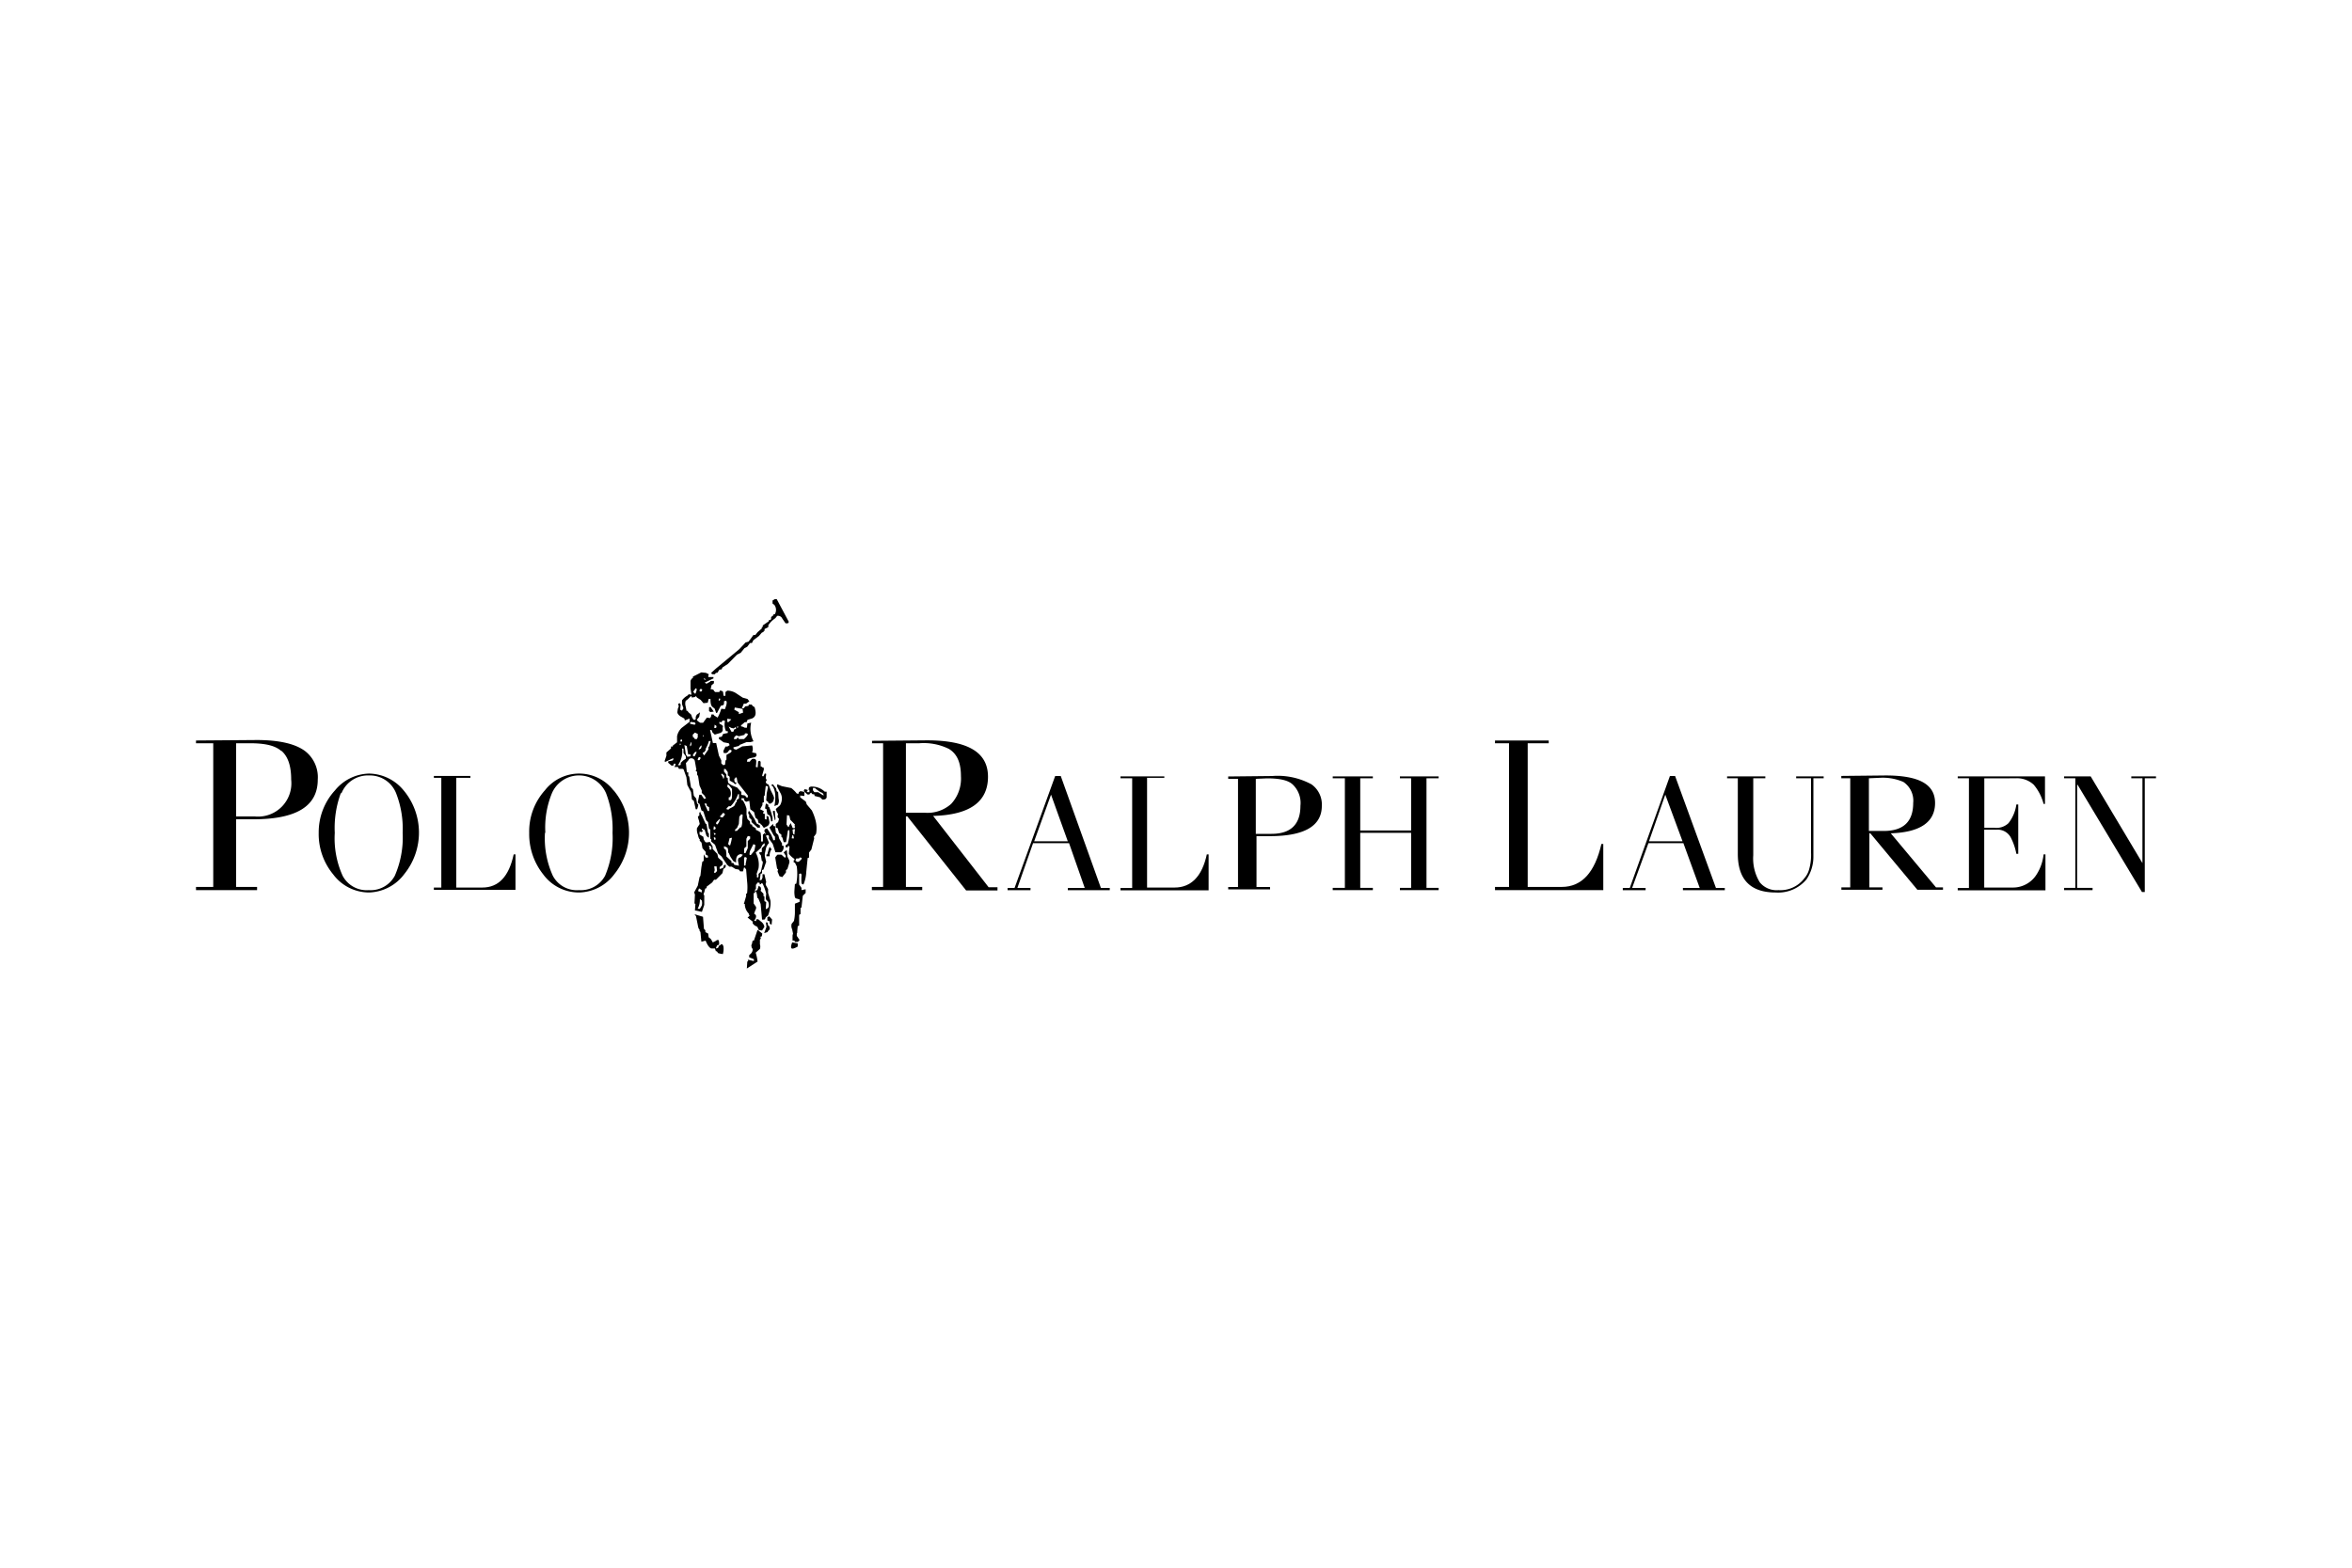 <?xml version="1.0" encoding="UTF-8"?>
<svg xmlns="http://www.w3.org/2000/svg" id="Layer_1" data-name="Layer 1" viewBox="0 0 300 200">
  <defs>
    <style>.cls-1{fill-rule:evenodd;}</style>
  </defs>
  <path class="cls-1" d="M229.13,99.29H231v9.52a6.63,6.63,0,0,1-.24,2.08,2.87,2.87,0,0,1-.59,1.13,3.83,3.83,0,0,1-3.33,1.54,2.76,2.76,0,0,1-2.38-1,5.83,5.83,0,0,1-.83-3.45V99.29h1.54v-.24h-4.88v.24h1.37v9.63c0,3.28,1.61,4.94,4.82,4.94a4.7,4.7,0,0,0,3.93-1.66,5.15,5.15,0,0,0,.89-3V99.29h1.31v-.24h-3.51v.24Z"></path>
  <path class="cls-1" d="M213.66,99H213l-5.12,14.28h-.89v.29h2.91v-.29h-1.72l2.08-5.71h4.46l2.08,5.71h-2.14v.29H220v-.29h-1.13L213.66,99Zm-1.25,2.38,2.2,5.95h-4.28l2.08-5.95Z"></path>
  <path class="cls-1" d="M204.5,107.67h-.24c-.83,3.63-2.5,5.48-5.06,5.48h-4.34V94.82h2.68v-.35h-6.85v.35h1.79v18.33h-1.79v.41H204.5v-5.89Z"></path>
  <path class="cls-1" d="M257.09,99.29a3.13,3.13,0,0,1,2.32.83,6.17,6.17,0,0,1,1.25,2.44h.18V99.05H249.71v.24h1.43v14h-1.43v.29H260.9V109h-.24a5.87,5.87,0,0,1-.89,2.56,3.55,3.55,0,0,1-3,1.67h-3.68v-7.38h1.54a1.9,1.9,0,0,1,1.85,1,7.71,7.71,0,0,1,.71,2.08h.24v-6.3h-.24a5,5,0,0,1-1,2.38,2.24,2.24,0,0,1-1.85.59h-1.24v-6.3Z"></path>
  <path class="cls-1" d="M234.84,99.29H236v13.92h-1.13v.3h5.24v-.3h-1.67v-6.9h.12l6,7.2h3.27v-.3h-.89l-5.77-6.9c3.75-.12,5.65-1.43,5.65-3.87s-2.14-3.51-6.31-3.51l-5.65.06v.3Zm4.94-.06a6.52,6.52,0,0,1,3,.53,2.87,2.87,0,0,1,1.25,2.68q0,3.57-3.75,3.57h-1.9V99.29l1.37-.06Z"></path>
  <polygon class="cls-1" points="273.57 99.29 275 99.29 275 99.05 271.85 99.05 271.85 99.29 273.27 99.29 273.27 110.11 266.67 99.05 263.28 99.05 263.28 99.29 264.71 99.29 264.71 113.27 263.28 113.27 263.28 113.56 266.91 113.56 266.91 113.27 264.94 113.27 264.94 100.12 265 100.12 273.21 113.8 273.57 113.8 273.57 99.29 273.57 99.29"></polygon>
  <path class="cls-1" d="M40.53,99.46a4.22,4.22,0,0,0-1.67-3.68c-1.25-.9-3.27-1.37-6.13-1.37L25,94.47v.35h2.2v18.33H25v.41h7.79v-.41H30.12v-8.63h2.2c5.47,0,8.21-1.66,8.21-5.06Zm-4.64-3.68c.83.71,1.25,1.9,1.25,3.68a4.25,4.25,0,0,1-4.64,4.7H30.12V94.82h1.72c2,0,3.27.3,4.05,1Z"></path>
  <path class="cls-1" d="M47.07,98.69a5.78,5.78,0,0,0-4.34,2.14,7.91,7.91,0,0,0-2.08,5.42,8.06,8.06,0,0,0,1.84,5.29,5.72,5.72,0,0,0,4.58,2.32,5.82,5.82,0,0,0,4.52-2.38,8.4,8.4,0,0,0-.11-10.65,5.81,5.81,0,0,0-4.41-2.14Zm-3.51,2.5a3.63,3.63,0,0,1,3.51-2.26,3.59,3.59,0,0,1,3.45,2.26,12.48,12.48,0,0,1,.84,5.06,12.23,12.23,0,0,1-1,5.47,3.5,3.5,0,0,1-3.33,1.84,3.46,3.46,0,0,1-3.33-1.84,11.59,11.59,0,0,1-1-5.47,12.82,12.82,0,0,1,.77-5.06Z"></path>
  <path class="cls-1" d="M78.25,100.83a5.54,5.54,0,0,0-8.75,0,7.85,7.85,0,0,0-2,5.42,8.25,8.25,0,0,0,1.78,5.29,5.64,5.64,0,0,0,4.59,2.32,5.76,5.76,0,0,0,4.52-2.38,8.41,8.41,0,0,0-.12-10.65Zm-8.69,5.42a11.53,11.53,0,0,1,.84-5.06,3.76,3.76,0,0,1,6.9,0,12.67,12.67,0,0,1,.83,5.06,12.4,12.4,0,0,1-.95,5.47,3.51,3.51,0,0,1-3.33,1.84,3.46,3.46,0,0,1-3.34-1.84,11.59,11.59,0,0,1-1-5.47Z"></path>
  <path class="cls-1" d="M65.75,109h-.23c-.6,2.8-1.91,4.23-4,4.23H58.2v-14H60v-.24H55.34v.24h.95v14h-.95v.29H65.75V109Z"></path>
  <path class="cls-1" d="M95.5,81.85l-.41.12-.78.84-3,2.49-.6.54.12.18h.36l.12-.18h.18l.29-.42H92l.18-.29.65-.42L94,83.52l.48-.24.48-.59.35-.18.36-.48h.24l.18-.35.71-.54.36-.42.12-.06a.19.19,0,0,0,.12-.06v-.11h.12v-.24L98,80v-.24a3.15,3.15,0,0,1,.89-.89l.24-.3a.6.6,0,0,1,.66.36l.41.59h.3l.12-.18-1.55-2.91h-.24l-.29.18V77l.23.17a1.07,1.07,0,0,1,.06,1.19h-.17v.12l-.3.24v.18l-.06.18h-.12l-.12.06v.12l-.77.53V80h-.12v.18l-.54.47-.29.36H96.1l-.3.42c-.12.18-.24.29-.3.41Z"></path>
  <path class="cls-1" d="M87.65,88.76a2.1,2.1,0,0,0-.66.59v.48l.18.53-.18.3-.23-.12.06-.65-.12-.18q-.27.09-.18.18l.06.23-.12.3-.06.42c0,.18.12.35.36.53l.53.3.06.24.6-.24v.42l-1,.77a2,2,0,0,0-.59,1.07v.77l-.54.42v.12h-.23v.24L85,96v.42l-.24.71.12.06,1-.47v.12a.17.17,0,0,1-.11.18l-.54.11v.18l.42.36h.23l.06-.24h.24l-.06.24-.12.18h.48l.12.24h.47l.12.06.36,1,.12,1,.47.89.12.95.24.18.24,1.07h.18c.12-.35.18-.59.12-.65l-.12-.06-.12-.66-.3-.35-.12-.84-.24-.23-.23-1.37-.12-.12v-.42h-.18l-.12-1.19.36-.41v-.06a.46.46,0,0,1,.77.18l.18,1a.08.08,0,0,1,0,.12l-.06.17.18.12v.36l.12.18.18,1.19.29.65v.3l.36.36.18.35-.24.06-.36-.53H89.2L89,102.38l.06.06.06.06.11.06.24.83.24.12.36,1.13.24.24.12.83.17.12V107l.12.06v.3l.48.41.41,1.13.42.36.72,1.07.29.24h.3l.48.3.41.06.18.24h.36l.12-.48H95l.17.24.12,1.49a6.48,6.48,0,0,1,0,1.54l-.12.06v.3l-.29,1H95a1.73,1.73,0,0,0,.53,1.25c-.06.06,0,.12.06.18s-.06.18-.24.3l.66.53v.24l.24.24.35.18.18.41.42.06.3-.47a1.05,1.05,0,0,0-.42-.66l-.36-.3h-.24l-.06.24-.23-.06c.29-.35.29-.65.17-.77l-.17-.12.12-.36c.11-.23.17-.35.11-.53l-.29-.42v-1.31l.18-.06v-.41l.11-.06v-.54l.24-.3.24.06v.18a.22.22,0,0,0,.18-.06l.06-.12.06.06h.06a6.39,6.39,0,0,1,.47,1.31l-.06.6.06.18.24.23a1,1,0,0,1,.06.72l-.18.18-.18.06.06-.9-.23-.12v-.59l-.12-.06v-.3l-.36-.36.06-.23-.06-.24-.24-.18-.18.54-.24.11v.06c.12.06.12.18.18.36l.06.48.12.06.3.71.18,2h.3l.11-.12.06-.17.3-.24a4.59,4.59,0,0,0,.24-.89,2.9,2.9,0,0,0,.06-1l-.3-1v-.47l-.3-.54v-.18l.06-.18-.23-1h-.24v.42l-.12.3-.24.06.12-.84.18-.06V111l.18-.06.35-1-.18-.72v-.06l0-.24.17-.77a1.58,1.58,0,0,1,.36-.59v-.06l-.3-.72-.06-.06v-.12c.18-.06.3-.06.36.06V107l.48.66.35,1.07h.72l.06-.06a.73.73,0,0,0,.23-.78h-.17v-.29l-.36-.6-.06-.24-.06-.23-.3-.3-.12-.84h-.17l-.06-.11v-.18l-.48.47.54,1,.17.18v.42c-.23.06-.29,0-.23-.06l-.24-.59-.54-.84-.29.12-.06.24.23.42-.23-.18-.06.12-.12.06v.89h-.24a4.23,4.23,0,0,0-.06-1.13l-.24-.18-.36-.18v-.18l-.47-.3v-.17l-.24-.06-.06-.36-.3-.3-.12-.59v-.72a3.71,3.71,0,0,0-.47-1.07l-.18-.06v-.12a.08.08,0,0,0,0-.12l.36.06v.24l.24.18.41-.12.12,1.07.48.36.18.71.29.24.12.48h.18l.12.18h.06l.3.41.47-.24a.56.56,0,0,0,.24-.53l-.12-.66-.24-.11v.47l-.23-.06v-.59c0-.06-.06-.12-.24-.12l.12-.3-.48-.24.3-.53v-.3l.18-.06v-.77l.12-.12,0-.12v-.06l.12-1h.18l.12.12-.18.83v.06l-.06.83.3.24-.06.06.12.06.06.06a.52.52,0,0,0,.36-.18l.12-.12.11-.42-.06-.23-.11-.24-.3-.6-.12-.35-.12-.3-.24-.12-.12-.18.06-.18.06-.06-.06-.18-.06-.11.06-.54-.18-.06-.17.36c-.12,0-.18,0-.12-.06h-.06l.24-.83-.06-.24h-.18c0-.06-.06-.12-.18-.12v-.6H97l-.06-.12-.24.06-.06.78-.24-.06a5.08,5.08,0,0,0,.06-.78c-.06-.23-.23-.29-.53-.23l-.18.18-.12.17h-.36l.06-.29a1.43,1.43,0,0,1,.42-.18l.6-.12.11-.18c.06.06.06-.06,0-.24s-.11-.06-.23-.12l-.3-.06a1.15,1.15,0,0,0,0-.89l-1.25.12-.77.42-.24-.06-.12-.12v-.12l.71-.18.06-.12.89-.36h.48l.42-.11a3.44,3.44,0,0,1-.3-2.38l-.48.11-.06.54H95l-.24-.12-.24-.06v-.12l.48-.41h.23l.12-.3.6-.18c.47-.24.53-.65.3-1.43L96,90.06l-.12-.17h-.36l-.06.17-.41.06-.18.24h-.24l.24-.59h.29l.42-.3-.24-.3L94.73,89l-.89-.59a2.1,2.1,0,0,0-1.07-.3l-.24.18v.48h-.24l-.06-.48c-.06-.12-.18-.18-.42-.18l-.06.18h-.53l-.12-.12L91,88l-.18-.06h-.18l.12-.53.3-.24v-.3H91c-.36,0-.48,0-.36.06l-.53.3L90,87.15l-.12-.06L91,86.55v-.17h-.65V86.2l.06-.18-.36-.18-.6-.06-1.07.54v.17l-.18.12-.12.24v1l.12.78-.35-.06-.24.24Zm.12.41.35-.36c.06,0,.12.06.12.18l.36-.06.18-.12.12.18.47.3.36.42.54-.06.12-.48h.23c0,.54.06.83.24,1l.3.24.18.54h.12l.47-.9.36-.11.06-.18v-.3l.24-.06c.12.06.12.24.06.54l-.18.53L92,90.42a5.36,5.36,0,0,1-.47,1.13l-.48-.3c.06-.06,0-.11-.3-.11l-.06.29-.12.18-.41-.06-.48.66h-.36L89,92l-.12-.18.3-.36.11-.59-.23.18-.18.12c-.12.23-.18.35-.12.41l-.06.24h-.24l-.18-.3-.12-.35-.41-.36v-.12h-.18l-.12-.6a1.18,1.18,0,0,1,0-.65l.12-.12.18-.12ZM90,86.67q0,.09-.18,0l-.06-.12a.31.31,0,0,1,.24.12Zm1.78,2.74-.06-.06h-.06l.06-.24c.18,0,.18.06.06.3Zm-2.5-1.19c-.06-.06-.06-.12,0-.3.3-.06.36.06.18.3ZM88.6,88l.12-.18c.12,0,.18.06.12.3l-.12.36H88.6l-.18-.24L88.6,88Zm5.06,2.56.06-.3,1,.18.06.48-.54.18v-.24l-.53-.3Zm-.89,1.13.35.06c.18,0,.18.06.06.12l-.24.24h-.17v-.42Zm3.33,16,.24.11v.12l-.12.6-.42.53c-.24.12-.24-.06-.12-.53l.42-.83Zm1.48.17-.11.06-.3.3v.48l-.36.06.12.23.12.12.12.72.12.06v.23l-.24,1.08-.3.29v.36l-.06.06-.06.06-.12-.12.06-.12-.06-.24.24-.71a3.11,3.11,0,0,0-.36-2l.66-.6.18-.36.24-.23h.06v.06c0-.06,0,0,0,.23ZM94,92.68l.24.06-.24.12v-.18Zm.06,1.19.18.06.72-.18.06-.18c.53-.06.47.18-.12.72h-.66l-.06-.18-.18.06-.05.12H93.6l.06-.24.24-.24.17.06Zm-.77-1,.3.06.24-.18.06.24-.24.06-.06.18-.06.12H93.3l-.36-.66.36.18Zm-1.13.06.06-.3L92,92.44l-.24-.12v-.23l.24.06.18-.24.3.06a2,2,0,0,0,.12,1.31h.23v.23l-.59.12-.18.36-.36.06v.24l.12.06.48.35.65.12.12.24-.29.18h-.24l-.24.48c-.06.17,0,.35.06.35h.3l.17-.12.12-.17.12-.12c.18,0,.24.06.24.12s0,.11-.12.23l-.53.3v.6l-.12.12-.06.53-.24.06L92,97.38V97l-.3-.6-.35-1.61h-.42l-.36-1.66h.18l.06.12.06.18.3.29.59-.18a.52.52,0,0,0,.42-.35v-.3Zm-1-.48.24.18-.06.24h-.24l.06-.42Zm-2.56-.29c.18.17.12.29-.06.29l-.53-.12.05-.23.54.06ZM89,93.63v.42l-.12.24h-.24l-.18-.24c-.06.06-.12,0-.06-.06l-.06-.24.3-.29.36.17Zm.77.24c0,.06,0,.12-.06.12l-.06-.24.12.12Zm-.36,1.25c.06-.06.06,0,.06.06s.06-.06,0,.12-.06.24-.18.24c-.23.18-.23,0,.12-.42Zm-1,1.13.24-.3c.3-.11.24,0-.06.54-.18,0-.24-.06-.18-.24ZM90,95.78v-.24a4,4,0,0,0,.42-1h.23l-.17.65-.12.12v.3l-.54.77c-.24-.3-.24-.42-.06-.36l.24-.29Zm-.66,1-.11.18C89,97,89,97,89,96.85l.12-.24c.17-.06.23,0,.23.12ZM92,98.81v-.06l.06-.06.3.24v.36c-.18,0-.24,0-.12-.06L92,98.81Zm.54-.71.29.41v.42l.12.06.12.12v.47l.54.3c-.06,0,0,.06.24.18.12-.24.06-.3-.12-.24l-.06-.24v-.23l.18-.12c-.12-.12-.06-.12.12,0l.11.59,1.31,1.67v.24l-.18,0-.17-.23-.24-.06c-.12,0-.18,0-.24-.06V101h-.06l-.48-.53-.59-.24a2.09,2.09,0,0,1-.54-.36l-.06-.3,0-.29-.18-.12v-.36l-.3-.36V98.1Zm.24,2.32v-.3h.17l.42.53v.78c0,.41-.06.59-.18.65h-.24v-.35l.18-.06a1.09,1.09,0,0,0-.06-1l-.29-.29Zm-4.7-5.24c-.06.06-.06,0-.06-.18l.11-.3h.06v.24a.34.34,0,0,1-.11.24Zm-.6-.06.12.06.18,1.07h.3v.24l-.42.06-.06-.12-.12-.18-.18-1.19c.06,0,.12.06.18.06Zm-.77-.06v-.18c.06,0,.12,0,.12.06a.13.13,0,0,1-.12.12Zm.29-.65v.18h-.23l.06-.24c.11,0,.17,0,.17.06Zm.18,1.43v.23l.3.42v.3l-.36.24-.29.29v.12a.22.22,0,0,1-.06.18h-.3A3,3,0,0,0,87,95.48l.18.06v.3Zm7.08,6-.29.24v.24l-.12.06-.12.3c-.06.18-.3.29-.66.47l-.12.12h-.23l-.06-.12.17-.18.12-.11h.24a4,4,0,0,0,.95-1.55h.12v.53ZM92.41,104l-.24.29c-.36-.06-.42-.12-.24-.23l.3-.36c.18.06.3.18.18.3Zm1.9.17.24-.29.18.06-.06.83a2,2,0,0,1-.12.77h-.12L94,106h-.29l.12-.24.17-.12.24-.53.06-.9Zm-4.16-1.54v.18l.3.17v.48h-.18l-.12-.3-.3-.65h.24l.06.12Zm1.66,2-.12.3-.17.24c-.18,0-.24-.12-.12-.3l.35-.36c.12-.06.12,0,.06.12Zm-.53,1.79c-.06.06-.12.11-.18.06l-.06-.24c.12.06.24.06.24.18Zm0,.59c0,.12-.06.12-.18.12l-.06-.3h.18l.06.18Zm-.06-1.19H91l.06-.42c.24.12.3.3.12.42Zm4.46,1V107l-.3.3v.89l-.29.65h-.18c0-.41,0-.65.06-.65l.12-.12.11-.06v-1l.18-.36.3.06Zm-2.32.06a6.42,6.42,0,0,1-.24,1c-.24-.17-.3-.23-.24-.23l.18-.72Zm-.77,1.55-.24-.18v-.3l.3.12.17.12.06.3v.3h.06l.24.53.36.54.36.18c-.06-.66.11-1,.59-1.08l.18.06c.12.06.12.06.06.06l-.12.12-.06.12-.3.12a.51.51,0,0,0-.12.36l.12.65-.29-.06-.3-.06-.12-.24H93.3v-.23l-.65-.6v-.36l-.06-.47Zm2.44.89.23.12-.17.89c.11.06,0,.06-.18.12v-1c.06-.06.12-.12.12-.18Z"></path>
  <polygon class="cls-1" points="90.62 90.18 90.44 90.24 90.44 90.72 90.62 90.84 91.04 90.78 90.62 90.18 90.62 90.18"></polygon>
  <path class="cls-1" d="M105.44,101h-.24a2.38,2.38,0,0,0-1.61-.65.56.56,0,0,0-.41.12v.12l-.06.17h.12v.3H103c-.12-.12-.12-.18,0-.12v-.18l-.3-.06c-.06-.05-.12,0-.18.24l.48.42h.24l.06-.12.17-.12.12.18.3.06v.18l.71.18.3.29c.3,0,.48-.06.54-.29V101Zm-1.49-.47.12.12.48.35.23.12h.06l.12.12H105l.06.24H105l-.06-.06-.12-.06-.47-.3h-.48l-.18-.24v-.29Z"></path>
  <path class="cls-1" d="M98.54,100.06l-.18.12.24.18a2.77,2.77,0,0,1,.29,1.19v.29a5.28,5.28,0,0,1-.12,1l.3-.12c.06,0,.18-.06.18-.12a1,1,0,0,0,.06-.72l-.06-.83-.18-.12L99,100.6l-.41-.54Z"></path>
  <path class="cls-1" d="M99.13,100.06v.3l.36.71a1.45,1.45,0,0,1,.24.77,1.69,1.69,0,0,1-.24.9l-.54.47.12.36.18.3-.06.18v.23l.18.18-.12.42-.3.24v.47l.24.06.18.6.3.24v.29l.12.06.17.6h.3l.24-1.49.18-.06a4.11,4.11,0,0,1-.12,1.43l-.06.3-.3.23v.24h.3v-.18c.18,0,.24.12.18.3l-.06.71a2.71,2.71,0,0,0,.71.66v.18c-.06-.06-.12-.06-.06.06l-.06.06.06.17h.12l.24.48a6.93,6.93,0,0,1-.06,2.2l-.18.06-.06.83a3.19,3.19,0,0,0,.06.84.27.27,0,0,0,.24.18l.36.11v.3l-.6.24v1.13a5.27,5.27,0,0,1-.12,1.07l-.29.36a1,1,0,0,0,.06.71l.11.54-.06.24,0,.11,0,.54h.24l.06.18h.36l.24-.24-.36-.53v-.3l.06-.12v-.18l.06-.65.18-.06v-1.37l.18-.12v-.77l.12-.06.17-1.49.36-.36v-.47l-.53.11v-.29l-.3-.42v-1.37H102l.12-.06.06.06.06.12a6.5,6.5,0,0,0,0,1.13l.24.12a4.57,4.57,0,0,0,.36-1.61l.18-1.78.18-.06v-.65l.29-.36.36-1.43v-.06l-.06-.12.3-.41a4,4,0,0,0-.06-1.67,6.38,6.38,0,0,0-.48-1.31l-.65-.77-.12-.36-.71-.53v-.24l.53.06v-.48l-.3-.12H102a.13.13,0,0,1-.12.12v.18h-.24a3.82,3.82,0,0,0-.71-.71l-1.19-.24-.6-.24Zm1.55,5.18a.37.37,0,0,1-.12.29l-.24-.35.06-1.19.3.06.12.53.59.6-.06.23c.12,0,.12.06,0,.24-.24,0-.29-.06-.24-.06h0l-.24-.59-.12.24Zm.65,1.13q.09.18-.18,0l-.06-.54h.12l.06-.12.12.12-.06.54Zm-.24.17a.13.13,0,0,1,.12.12l.06.3H101c0-.18,0-.24.06-.24l0-.18Zm.9,2.86c.41,0,.35.18-.12.54h-.3c.06-.06,0-.12-.12-.12l.12-.3h.36l.06-.12Z"></path>
  <polygon class="cls-1" points="98 102.92 98 102.68 97.7 102.5 97.64 102.74 97.58 103.15 97.76 103.21 97.82 103.57 97.88 103.87 98.18 104.05 98.3 104.4 98.36 104.82 98.48 104.76 98.54 104.76 98.54 104.28 98.36 103.63 98.12 102.97 98 102.92 98 102.92"></polygon>
  <path class="cls-1" d="M95.86,104.88l.77.71h.3v-.29l-.3-.18-.12-.06-.29-.6-.66-1c-.06,0-.12.12-.12.24s.06.24.12.18v.41l.3.3v.3Z"></path>
  <path class="cls-1" d="M98.83,103.45h-.17c-.06-.06-.12.12,0,.48l.17.71c.06,0,.12-.12.06-.42l-.06-.77Z"></path>
  <path class="cls-1" d="M99,109.22l-.12.18.24,1.43.12.06-.06.3.12.29.12.3.36.12.47-.6V111l.18-.12.24-.78a.62.62,0,0,0-.06-.47l-.18-.36-.06-.77h-.12l-.35.3.05-.06.3.47-.12.24-.47-.42h-.48l-.18.18Z"></path>
  <path class="cls-1" d="M98.18,108a6.11,6.11,0,0,0-.3,1c-.06,0-.12,0-.12.06v.18h.42a1.26,1.26,0,0,1,.24-.89l-.24-.3Z"></path>
  <path class="cls-1" d="M89.43,103.93l-.12-.36-.11.12v.36l-.18.11a1.85,1.85,0,0,0,.12.48l.11.48-.35.53a1.65,1.65,0,0,0,.12.84c.06.35.18.59.23.59s.06.06,0,.06l0,.12.23.24.12.71.42.48v.17L90,109l.3.18v.24h-.06L90,109.4H90l-.24-.42v.84l-.18.12-.12.71-.12,1.07-.11.18L89,113l-.42.77c-.06.06,0,.18.06.36l-.06,1.13.12.06-.06.83.89.18.3-.89v-1.25q-.18,0,0-.36l.06-.24.06-.23.18-.06v-.18l.71-.54.24-.35h.24l.83-.84.12-.53.18-.12.12-.18v-.24l-.24.06-.06.3-.24.12-.24.06v-.24l.24-.18c.18-.12.18-.3.12-.53l-.54-.48-.11-.48-.6-.65V108l-.36-.59-.35.06a.36.36,0,0,1-.24-.06l-.18-.3-.06-.36-.48-.29,0-.36.29.06.18-.24c-.12,0-.18,0-.18-.06v-.18l.36.18c.12.36.18.65.24.77l.18.18c.12.06.12.06.12-.06v-.41l-.12-.12-.18-1.07-.12-.06-.54-1.19Zm1.31,4.46c-.24,0-.35-.06-.18-.18l-.11-.12v-.24l.29.18v.36Zm.42,2.62-.06-.48h.3l.06.6-.24.23H91.1v-.23c0,.11,0,.06.06-.12Zm-2,2.32.35.23v.3l-.47-.18.12-.35Zm.11,1.37.24.17a1.23,1.23,0,0,1,0,.66l-.24.41-.29,0a2.35,2.35,0,0,0,.29-1.19Z"></path>
  <path class="cls-1" d="M88.66,116.72l.12.18L89,118c.06.35.12.53.23.59v.06l0,.12.11.12.12,1.25L90,120c.24.6.47.89.71,1h.48l.12.36h.12l.17.24.24.06.36.06a2.27,2.27,0,0,0,.06-1.07l-.12-.06c.12-.06.06-.12-.06-.12s-.24,0-.12.06l-.24.12-.12.23c.06,0,0,.06-.29.12l.06-.18.12-.23.23-.06v-.36l-.06-.24H91.4v.06l-.48.24-.24-.42-.29-.24-.06-.47-.36-.18v-.24l-.18-.18-.12-1.54-1-.3c-.06,0-.06.06-.06.12Z"></path>
  <path class="cls-1" d="M95.56,121.89v.24l.6.24v.24l-.78-.18.06.18-.12.06-.06.89,1.37-.89a6.08,6.08,0,0,0-.24-1.13l.54-.48a1,1,0,0,0,0-.59v-.6l.12-.12-.06-.24.18-.06.06-.35-.6-.48L96.16,120H96l-.12.54h-.06l.06.35.12.18a.73.73,0,0,1-.18.54l-.3.29Z"></path>
  <polygon class="cls-1" points="98.12 116.9 97.88 117.02 97.88 117.43 98.18 117.55 98.18 117.85 98.42 117.97 98.48 117.31 98.12 116.9 98.12 116.9"></polygon>
  <path class="cls-1" d="M97.7,117.67v.12l.06.36v.12l-.29.77.41-.12.12-.18.18-.18v-.18l-.06-.23-.12-.06-.06-.12v-.18c0-.06-.06-.12-.18-.12Z"></path>
  <path class="cls-1" d="M101.75,120.76v-.41l-.71-.12c-.18.47-.18.71-.06.77s.35,0,.77-.24Z"></path>
  <path class="cls-1" d="M135.3,99h-.71l-5.18,14.28h-.89v.29h2.92v-.29h-1.67l2-5.71h4.59l2,5.71H136.2v.29h5.35v-.29h-1.13L135.3,99Zm-1.24,2.38,2.14,5.95h-4.29l2.15-5.95Z"></path>
  <path class="cls-1" d="M111.21,94.82h1.43v18.33h-1.43v.41h6.42v-.41h-2.08v-9h.18l7.5,9.45h4v-.41h-1.13l-7.08-9.1q7-.18,7-5c0-3.1-2.55-4.64-7.79-4.64l-7,.06v.35Zm9.82.72c1.07.65,1.54,1.78,1.54,3.51a4.74,4.74,0,0,1-1.25,3.51,4.53,4.53,0,0,1-3.33,1.13h-2.44V94.82h1.73a7.27,7.27,0,0,1,3.75.72Z"></path>
  <polygon class="cls-1" points="169.99 99.05 169.99 99.29 171.54 99.29 171.54 113.27 169.99 113.27 169.99 113.56 175.11 113.56 175.11 113.27 173.5 113.27 173.5 106.25 179.99 106.25 179.99 113.27 178.56 113.27 178.56 113.56 183.5 113.56 183.5 113.27 181.95 113.27 181.95 99.29 183.5 99.29 183.5 99.05 178.56 99.05 178.56 99.29 179.99 99.29 179.99 105.95 173.5 105.95 173.5 99.29 175.11 99.29 175.11 99.05 169.99 99.05 169.99 99.05"></polygon>
  <path class="cls-1" d="M162.32,99l-5.66.06v.3h1.25v13.8h-1.25v.3H162v-.3h-1.73v-6.49H162c4.4,0,6.6-1.31,6.6-3.86a3.14,3.14,0,0,0-1.31-2.74,9,9,0,0,0-5-1.07Zm-2.09.36,1.37-.06c1.61,0,2.68.23,3.27.77a3.25,3.25,0,0,1,1,2.74c0,2.38-1.25,3.57-3.69,3.57h-2v-7Z"></path>
  <path class="cls-1" d="M148.51,99.05h-5.59v.24h1.49v14h-1.49v.29h11.24V109h-.23c-.6,2.8-2,4.23-4.11,4.23h-3.51v-14h2.2v-.24Z"></path>
</svg>
